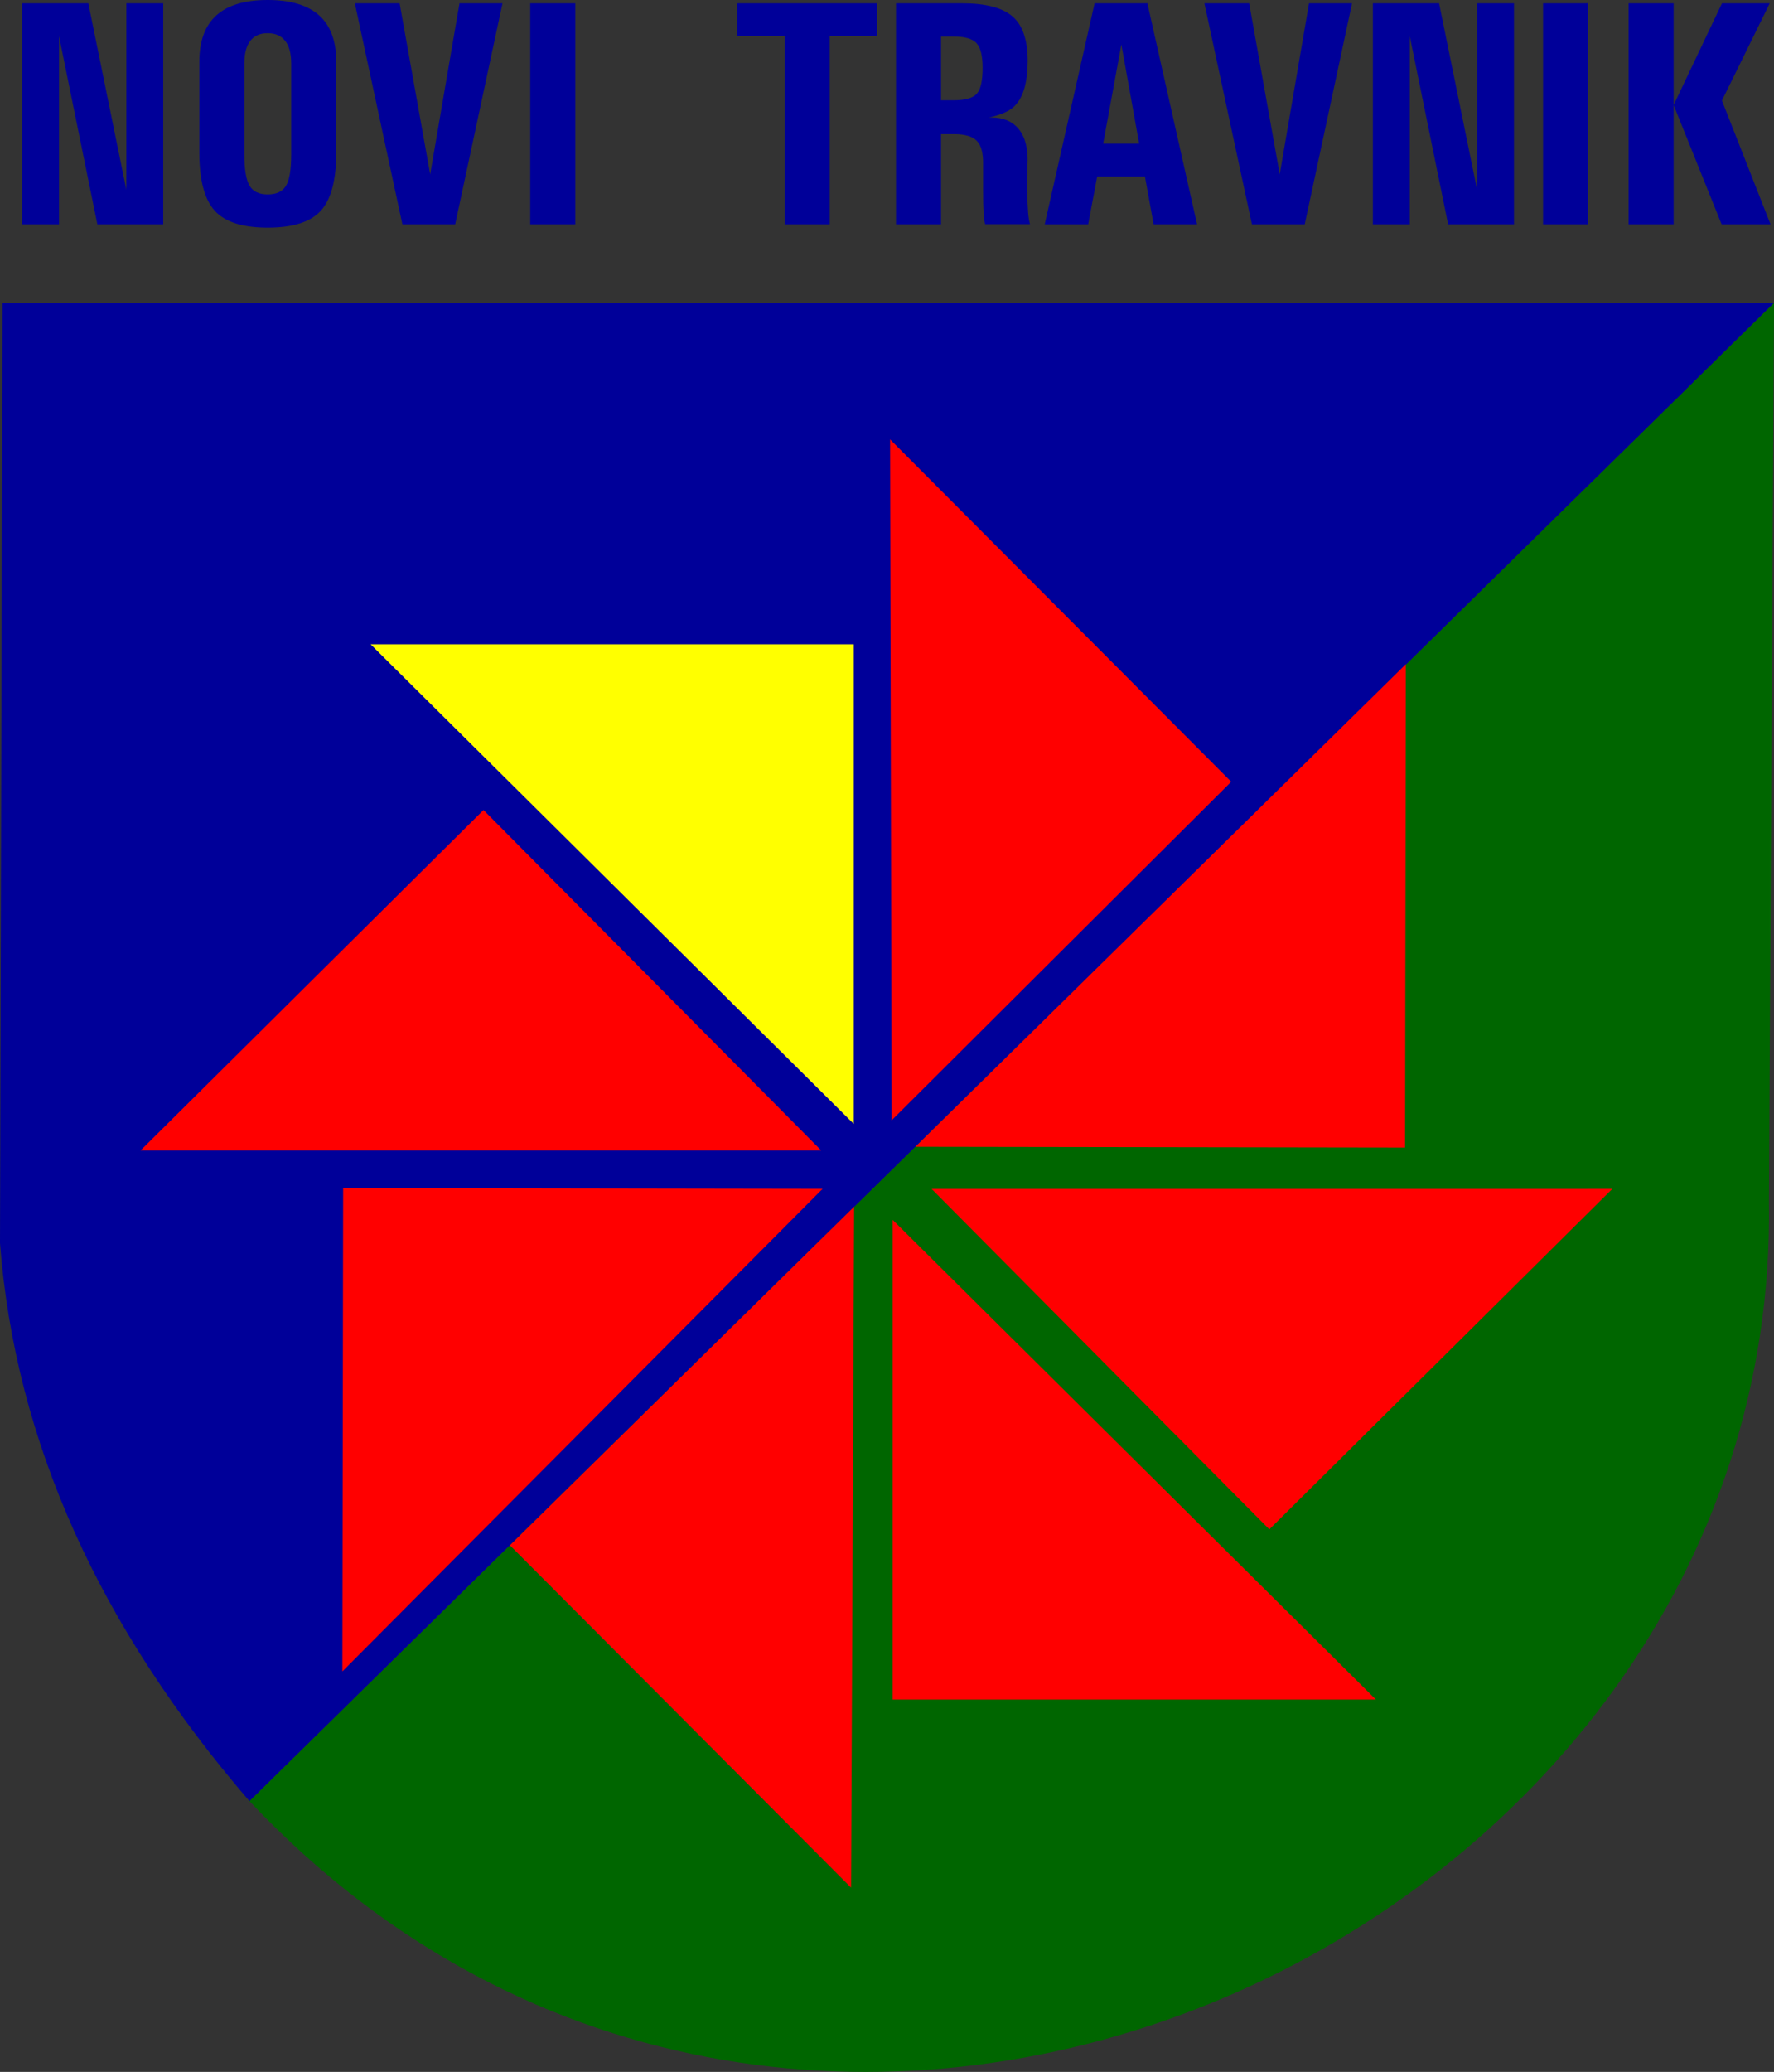 <?xml version="1.0" encoding="utf-8"?>
<!-- Generator: Adobe Illustrator 16.0.0, SVG Export Plug-In . SVG Version: 6.00 Build 0)  -->
<!DOCTYPE svg PUBLIC "-//W3C//DTD SVG 1.1//EN" "http://www.w3.org/Graphics/SVG/1.1/DTD/svg11.dtd">
<svg version="1.1" id="Layer_1" xmlns="http://www.w3.org/2000/svg" xmlns:xlink="http://www.w3.org/1999/xlink" x="0px" y="0px"
	 width="339.619px" height="396.521px" viewBox="0 0 339.619 396.521" enable-background="new 0 0 339.619 396.521"
	 xml:space="preserve">
<rect x="0" y="0" width="339.619" height="396.521" fill="#333333" stroke="none"/>
<path fill-rule="evenodd" clip-rule="evenodd" fill="#000099" d="M339.615,57.989L0.479,57.996L0,237.891
	c2.92,38.211,19.245,73.74,47.77,106.824L339.615,57.989L339.615,57.989z"/>
<path fill-rule="evenodd" clip-rule="evenodd" fill="#006600" d="M339.619,57.99l-0.975,171.922
	C340.91,370.854,154.084,457.598,47.77,344.713L339.619,57.99L339.619,57.99z"/>
<polygon fill-rule="evenodd" clip-rule="evenodd" fill="#FFFF00" points="163.458,123.308 70.95,123.308 163.457,215.1 
	163.458,123.308 "/>
<g>
	<polygon fill-rule="evenodd" clip-rule="evenodd" fill="#FF0000" points="92.565,155.022 26.902,220.182 157.222,220.178 
		92.565,155.022 	"/>
	<polygon fill-rule="evenodd" clip-rule="evenodd" fill="#FF0000" points="65.693,227.369 65.544,319.877 157.484,227.52 
		65.693,227.369 	"/>
	<polygon fill-rule="evenodd" clip-rule="evenodd" fill="#FF0000" points="235.707,149.61 170.4,84.091 170.695,214.412 
		235.707,149.61 	"/>
	<polygon fill-rule="evenodd" clip-rule="evenodd" fill="#FF0000" points="170.898,325.26 263.408,325.26 170.9,233.469 
		170.898,325.26 	"/>
	<polygon fill-rule="evenodd" clip-rule="evenodd" fill="#FF0000" points="243.004,292.691 308.668,227.531 178.348,227.537 
		243.004,292.691 	"/>
	<polygon fill-rule="evenodd" clip-rule="evenodd" fill="#FF0000" points="268.992,219.621 269.141,127.114 175.236,219.473 
		268.992,219.621 	"/>
	<polygon fill-rule="evenodd" clip-rule="evenodd" fill="#FF0000" points="97.624,295.744 162.931,361.262 163.521,230.943 
		97.624,295.744 	"/>
</g>
<path fill="#000099" d="M11.301,42.932L11.301,42.932H7.778H4.236l0,0V0.634l0,0h6.32h6.353l0,0l7.278,35.699l0,0l0,0V0.634l0,0
	h3.521h3.542l0,0v42.298h-6.291h-6.32L11.301,6.926l0,0l0,0V42.932L11.301,42.932z M51.25,43.566c-4.794,0-8.172-1.073-10.137-3.232
	c-1.965-2.159-2.952-5.874-2.952-11.133V11.788c0-3.939,1.088-6.887,3.266-8.852C43.608,0.983,46.875,0,51.25,0
	c4.377,0,7.655,0.983,9.843,2.936c2.189,1.965,3.279,4.912,3.279,8.852v17.414c0,5.259-0.989,8.974-2.953,11.133
	C59.455,42.493,56.066,43.566,51.25,43.566L51.25,43.566z M51.25,37.212c1.69,0,2.861-0.563,3.513-1.678
	c0.662-1.125,0.987-3.11,0.987-5.965V12.145c0-1.903-0.387-3.346-1.151-4.317c-0.762-0.983-1.883-1.474-3.349-1.474
	c-1.464,0-2.584,0.491-3.338,1.474c-0.753,0.971-1.13,2.415-1.13,4.317v17.424c0,2.855,0.326,4.841,0.989,5.965
	C48.421,36.65,49.581,37.212,51.25,37.212L51.25,37.212z M67.935,0.634L67.935,0.634h4.275h4.295l0,0l5.864,32.792h-0.021l0,0
	l5.619-32.792l0,0h4.122h4.112l0,0l-9.059,42.298h-5.039h-5.068L67.935,0.634L67.935,0.634z M101.513,42.932V0.634l0,0h4.296h4.326
	l0,0v42.298l0,0h-4.295H101.513L101.513,42.932z M150.229,42.932V6.926l0,0h-9.069l0,0v-3.15V0.634l0,0h26.729l0,0v3.142v3.15l0,0
	h-9.039l0,0v36.006l0,0h-4.297H150.229L150.229,42.932z M171.533,42.932V0.634l0,0h4.297l0,0h8.346c4.52,0,7.736,0.84,9.67,2.518
	c1.924,1.677,2.891,4.501,2.891,8.461c0,4.471-0.977,7.488-2.922,9.054c-0.977,0.779-2.473,1.382-4.498,1.821l0,0h0.469
	c2.35,0,4.121,0.777,5.322,2.323c1.203,1.556,1.74,3.766,1.598,6.64c-0.061,1.638-0.082,3.346-0.061,5.127
	c0.041,1.842,0.102,3.232,0.184,4.185c0.08,0.941,0.193,1.658,0.355,2.139h-4.295h-4.295c-0.143-0.46-0.234-1.157-0.295-2.098
	c-0.063-0.94-0.094-2.343-0.094-4.226v-5.127c0.041-2.118-0.354-3.61-1.189-4.481c-0.834-0.869-2.291-1.298-4.357-1.298h-2.504l0,0
	v17.26l0,0h-4.295H171.533L171.533,42.932z M180.154,19.194L180.154,19.194h2.383c2.229,0,3.715-0.419,4.457-1.247
	c0.744-0.83,1.121-2.476,1.121-4.963c0-2.313-0.396-3.898-1.182-4.737c-0.783-0.838-2.25-1.259-4.396-1.259h-2.383l0,0V19.194
	L180.154,19.194z M200.002,42.932l9.549-42.298h5.037h5.07l9.508,42.298l0,0h-4.145h-4.174l0,0l-1.658-9.146l0,0h-9.141l0,0
	l-1.73,9.146l0,0h-4.143H200.002L200.002,42.932z M214.67,8.543l-3.48,18.948l0,0h6.891l0,0l-3.4-18.948H214.67L214.67,8.543z
	 M230.572,0.634L230.572,0.634h4.273h4.295l0,0l5.863,32.792h-0.021l0,0l5.619-32.792l0,0h4.123h4.113l0,0l-9.061,42.298h-5.037
	h-5.07L230.572,0.634L230.572,0.634z M269.891,42.932L269.891,42.932h-3.521h-3.543l0,0V0.634l0,0h6.32h6.352l0,0l7.279,35.699l0,0
	l0,0V0.634l0,0h3.521h3.541l0,0v42.298h-6.291h-6.32l-7.338-36.006l0,0l0,0V42.932L269.891,42.932z M295.408,42.932V0.634l0,0h4.295
	h4.326l0,0v42.298l0,0h-4.297H295.408L295.408,42.932z M320.406,42.932L320.406,42.932h-4.295h-4.326l0,0V0.634l0,0h4.295h4.326l0,0
	v19.451h0.01l9.242-19.451l0,0h4.551h4.59l0,0l-9.148,18.611l0,0l9.301,23.687l0,0h-4.682h-4.682l0,0l-9.191-22.847h0.01V42.932
	L320.406,42.932z"/>
</svg>
